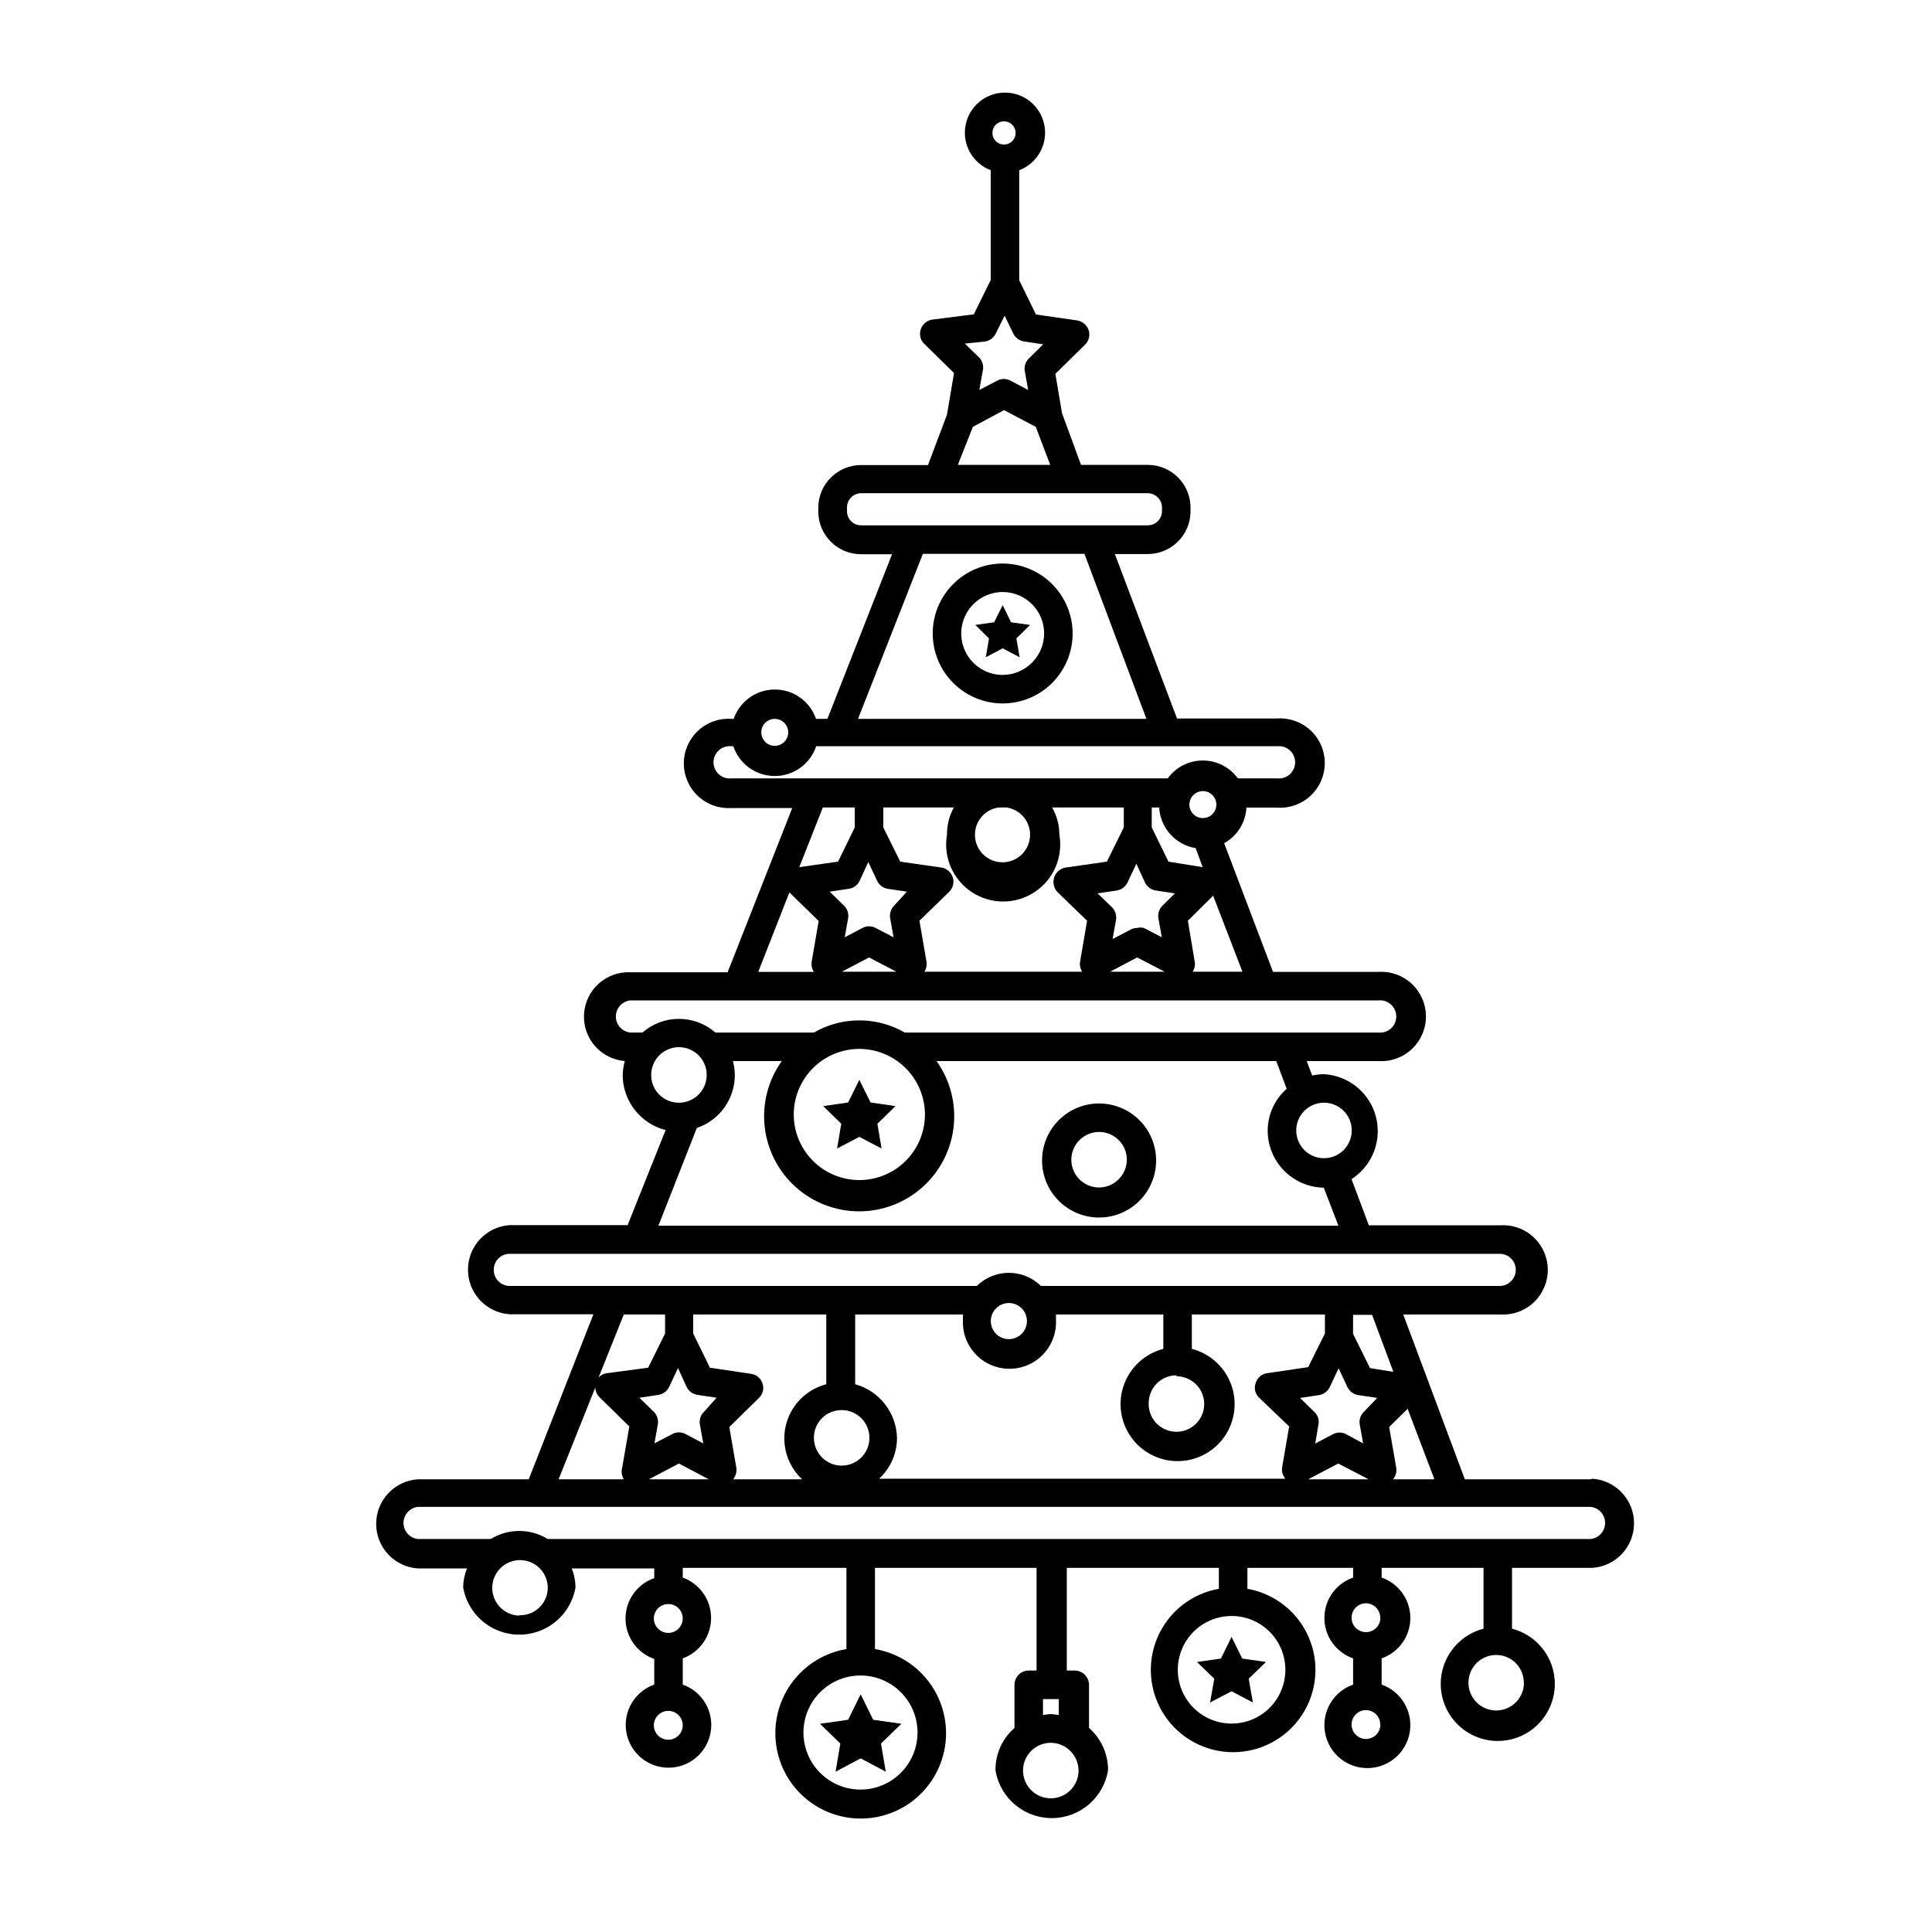 <?xml version="1.0" encoding="UTF-8"?>
<!-- Uploaded to: SVG Repo, www.svgrepo.com, Generator: SVG Repo Mixer Tools -->
<svg fill="#000000" width="800px" height="800px" version="1.1" viewBox="144 144 512 512" xmlns="http://www.w3.org/2000/svg">
 <g>
  <path d="m411.94 308.91-2.215-4.535-2.269 4.535-4.984 0.703 3.625 3.578-0.855 4.988 4.484-2.367 4.484 2.367-0.859-4.988 3.629-3.578z"/>
  <path d="m461.21 584.44 4.586 4.434-1.109 6.301 5.691-2.973 5.644 2.973-1.109-6.301 4.586-4.434-6.297-0.906-2.824-5.742-2.82 5.742z"/>
  <path d="m368.76 599.76-7.457 1.059 5.391 5.238-1.258 7.457 6.648-3.527 6.652 3.527-1.262-7.457 5.391-5.238-7.453-1.059-3.328-6.75z"/>
  <path d="m368.76 436.17-6.598 0.957 4.785 4.688-1.109 6.547 5.894-3.074 5.894 3.074-1.109-6.547 4.789-4.688-6.602-0.957-2.973-5.996z"/>
  <path d="m435.27 436.43c-4.008 0-7.852 1.59-10.688 4.426-2.836 2.832-4.426 6.68-4.426 10.688 0 4.008 1.59 7.852 4.426 10.688 2.836 2.832 6.68 4.426 10.688 4.426s7.852-1.594 10.688-4.426c2.832-2.836 4.426-6.68 4.426-10.688 0-4.008-1.594-7.856-4.426-10.688-2.836-2.836-6.68-4.426-10.688-4.426zm0 22.27v-0.004c-2.977 0-5.656-1.793-6.797-4.539-1.137-2.75-0.508-5.914 1.594-8.016 2.106-2.106 5.269-2.734 8.016-1.598 2.75 1.141 4.543 3.824 4.543 6.797-0.027 4.051-3.305 7.328-7.356 7.356z"/>
  <path d="m409.72 293.34c-4.918 0-9.633 1.953-13.109 5.43-3.477 3.477-5.43 8.191-5.43 13.109 0 4.918 1.953 9.633 5.43 13.109 3.477 3.477 8.191 5.43 13.109 5.43 4.918 0 9.633-1.953 13.109-5.43 3.477-3.477 5.43-8.191 5.43-13.109-0.012-4.914-1.969-9.621-5.445-13.098-3.473-3.473-8.18-5.43-13.094-5.441zm0 29.523c-4.441 0-8.449-2.68-10.148-6.781-1.699-4.106-0.758-8.828 2.383-11.969 3.141-3.141 7.863-4.082 11.969-2.383 4.102 1.699 6.781 5.707 6.781 10.148-0.031 6.055-4.93 10.953-10.984 10.984z"/>
  <path d="m565.55 536.03h-33.352l-16.324-43.68h25.695c3.266 0.211 6.477-0.938 8.863-3.176 2.391-2.238 3.746-5.367 3.746-8.641s-1.355-6.402-3.746-8.641c-2.387-2.238-5.598-3.387-8.863-3.172h-34.816l-4.586-12.242h0.004c3.609-2.32 6.062-6.062 6.75-10.297 0.688-4.234-0.457-8.562-3.148-11.902-2.691-3.34-6.676-5.383-10.957-5.613-1.035 0.016-2.062 0.133-3.074 0.355l-1.461-3.832h18.992c3.269 0.215 6.477-0.934 8.867-3.172s3.746-5.367 3.746-8.641-1.355-6.402-3.746-8.641-5.598-3.387-8.867-3.176h-27.91l-12.949-34.109v0.004c3.465-1.91 5.691-5.473 5.894-9.422h8.164c3.266 0.215 6.477-0.938 8.867-3.176 2.387-2.238 3.742-5.363 3.742-8.637 0-3.277-1.355-6.402-3.742-8.641-2.391-2.238-5.602-3.391-8.867-3.176h-26.551l-16.473-43.578h8.715c6.258 0 11.336-5.078 11.336-11.336v-0.957c0-6.262-5.078-11.336-11.336-11.336h-17.684l-5.039-13.703-1.762-10.43 7.859-7.707h-0.004c1.035-1.008 1.406-2.512 0.961-3.883-0.48-1.352-1.66-2.336-3.074-2.566l-10.883-1.562-4.434-9.07v-29.168c4.793-1.824 7.606-6.812 6.676-11.859-0.926-5.047-5.324-8.707-10.453-8.707-5.133 0-9.531 3.66-10.457 8.707-0.926 5.047 1.883 10.035 6.676 11.859v29.121l-4.484 9.07-11.031 1.406c-1.414 0.215-2.582 1.211-3.023 2.57-0.473 1.367-0.098 2.887 0.957 3.879l7.859 7.707-1.863 11.035-5.039 13.352h-17.734c-6.262 0-11.336 5.074-11.336 11.336v0.957c0 6.258 5.074 11.336 11.336 11.336h8.211l-17.129 43.629h-3.023c-1.602-4.656-5.984-7.777-10.906-7.777s-9.301 3.121-10.906 7.777h-0.605c-3.266-0.215-6.477 0.934-8.867 3.172-2.387 2.238-3.742 5.367-3.742 8.641 0 3.273 1.355 6.402 3.742 8.641 2.391 2.238 5.602 3.387 8.867 3.176h16.121l-17.129 43.527h-25.793c-6.41-0.266-11.855 4.644-12.254 11.051-0.398 6.402 4.398 11.949 10.793 12.477-0.336 1.25-0.523 2.535-0.555 3.832 0.039 3.324 1.18 6.547 3.238 9.16 2.059 2.613 4.922 4.477 8.148 5.297l-10.078 25.191h-31.234c-6.227 0.406-11.07 5.574-11.07 11.812 0 6.242 4.844 11.41 11.07 11.816h22.168l-17.133 43.73h-29.371c-6.227 0.406-11.066 5.574-11.066 11.812 0 6.242 4.84 11.41 11.066 11.816h13c-0.648 1.602-0.992 3.309-1.008 5.039 0.824 4.707 3.828 8.746 8.098 10.895 4.269 2.148 9.305 2.148 13.578 0 4.269-2.148 7.273-6.188 8.098-10.895-0.02-1.73-0.359-3.438-1.008-5.039h21.867v2.57c-4.559 1.586-7.609 5.879-7.609 10.703 0 4.824 3.051 9.121 7.609 10.707v6.801c-5.207 1.84-8.328 7.164-7.394 12.605 0.934 5.441 5.652 9.418 11.172 9.418 5.519 0 10.238-3.977 11.172-9.418 0.934-5.441-2.188-10.766-7.394-12.605v-6.953c4.508-1.629 7.512-5.91 7.512-10.703 0-4.797-3.004-9.074-7.512-10.707v-2.57h43.379v21.512c-7.523 1.277-13.898 6.258-16.953 13.254-3.051 6.992-2.375 15.055 1.805 21.438 4.18 6.387 11.297 10.234 18.926 10.234 7.633 0 14.75-3.848 18.93-10.234 4.18-6.383 4.856-14.445 1.801-21.438-3.051-6.996-9.426-11.977-16.949-13.254v-21.512h42.824v27.207h-2.066c-2.086 0-3.781 1.691-3.781 3.777v11.438c-3.25 2.82-5.094 6.93-5.035 11.234 0.781 4.75 3.785 8.844 8.078 11.023 4.297 2.176 9.371 2.176 13.668 0 4.293-2.18 7.293-6.273 8.078-11.023 0.039-4.301-1.801-8.402-5.039-11.234v-11.438c-0.027-2.094-1.734-3.777-3.828-3.777h-2.066v-27.207h40.305v5.543c-7.231 1.273-13.34 6.098-16.25 12.84-2.91 6.742-2.231 14.492 1.801 20.629 4.035 6.137 10.887 9.832 18.23 9.832 7.34 0 14.191-3.695 18.227-9.832 4.035-6.137 4.711-13.887 1.801-20.629-2.91-6.742-9.02-11.566-16.25-12.84v-5.543h28.012v2.57c-4.555 1.586-7.609 5.883-7.609 10.707s3.055 9.117 7.609 10.703v6.953c-5.234 1.844-8.379 7.188-7.445 12.66 0.934 5.469 5.676 9.469 11.223 9.469 5.551 0 10.289-4 11.227-9.469 0.934-5.473-2.211-10.816-7.445-12.66v-6.953c4.555-1.586 7.609-5.879 7.609-10.703s-3.055-9.121-7.609-10.707v-2.57h27.004v16.121c-4.793 1.238-8.672 4.742-10.395 9.379-1.719 4.641-1.062 9.828 1.766 13.887 2.824 4.062 7.457 6.484 12.406 6.484 4.949 0 9.582-2.422 12.406-6.484 2.828-4.059 3.484-9.246 1.766-13.887-1.723-4.637-5.602-8.141-10.395-9.379v-16.121h21.262c6.227-0.406 11.066-5.574 11.066-11.812 0-6.242-4.84-11.41-11.066-11.816zm-48.516-18.691 7.102 18.691h-10.984c0.727-0.848 1.039-1.973 0.859-3.074l-1.863-10.781zm-11.586 0.805h-0.004c-0.898 0.855-1.316 2.102-1.109 3.328l0.906 5.039-4.481-2.422c-1.102-0.598-2.43-0.598-3.527 0l-4.684 2.469 0.855-5.039c0.246-1.215-0.152-2.473-1.059-3.324l-3.828-3.727 5.039-0.754-0.004-0.004c1.219-0.191 2.269-0.961 2.824-2.062l2.367-5.039 2.367 5.039c0.551 1.102 1.602 1.871 2.82 2.062l5.039 0.754zm1.258 17.887h-16.023l7.961-4.18zm-29.121-21.715 8.059 7.707-1.863 10.781c-0.18 1.102 0.133 2.227 0.855 3.074h-107.66c3.027-2.789 4.742-6.719 4.738-10.832-0.078-3.242-1.199-6.375-3.195-8.934s-4.762-4.41-7.891-5.273v-18.488h28.566c-0.023 0.418-0.023 0.84 0 1.258-0.215 3.406 0.984 6.746 3.316 9.234 2.332 2.488 5.594 3.898 9.004 3.898 3.41 0 6.668-1.41 9-3.898 2.336-2.488 3.535-5.828 3.316-9.234 0.023-0.418 0.023-0.84 0-1.258h28.465v9.117c-4.789 1.238-8.672 4.742-10.391 9.379-1.723 4.641-1.062 9.828 1.762 13.887 2.828 4.062 7.461 6.484 12.41 6.484 4.945 0 9.578-2.422 12.406-6.484 2.824-4.059 3.484-9.246 1.762-13.887-1.719-4.637-5.602-8.141-10.391-9.379v-9.117h35.266v5.039l-4.434 8.914-10.883 1.613c-1.422 0.195-2.602 1.195-3.023 2.57-0.5 1.324-0.184 2.82 0.809 3.828zm-120.91 21.715h-18.391c0.703-0.859 1.012-1.973 0.855-3.074l-1.863-10.781 7.859-7.707c1.023-0.988 1.395-2.477 0.957-3.828-0.449-1.375-1.641-2.371-3.07-2.57l-10.883-1.613-4.434-9.07v-5.039h35.266v18.492c-3.449 0.887-6.461 2.988-8.488 5.914-2.027 2.93-2.934 6.488-2.547 10.027 0.383 3.543 2.031 6.824 4.637 9.25zm-26.098-17.887c-0.902 0.855-1.316 2.102-1.109 3.328l0.906 5.039-4.684-2.469v-0.004c-1.102-0.598-2.43-0.598-3.527 0l-4.734 2.469 0.906-5.039v0.004c0.203-1.215-0.191-2.453-1.059-3.328l-3.828-3.727 5.039-0.754-0.004-0.004c1.219-0.191 2.269-0.961 2.824-2.062l2.367-5.039 2.316 5.039c0.562 1.113 1.637 1.887 2.871 2.062l5.039 0.754zm1.258 17.887h-15.867l7.961-4.18zm-27.055-28.113c-0.836 0.113-1.605 0.527-2.164 1.16l6.699-16.727h10.934v5.039l-4.484 9.07zm62.07 9.773c2.992-0.082 5.734 1.656 6.938 4.398 1.203 2.742 0.625 5.938-1.461 8.082-2.09 2.148-5.269 2.816-8.043 1.688-2.773-1.125-4.586-3.816-4.586-6.812-0.031-3.996 3.156-7.273 7.152-7.356zm39.75-24.082c0.254-2.441 2.309-4.297 4.762-4.297s4.508 1.855 4.762 4.297c0.137 1.348-0.301 2.691-1.207 3.699-0.91 1.004-2.199 1.578-3.555 1.578s-2.644-0.574-3.555-1.578c-0.906-1.008-1.344-2.352-1.207-3.699zm49.172 15.113c2.992 0.004 5.688 1.816 6.812 4.59 1.125 2.773 0.461 5.953-1.688 8.039-2.144 2.09-5.34 2.668-8.082 1.465s-4.481-3.945-4.398-6.938c-0.012-1.961 0.758-3.844 2.137-5.234 1.383-1.391 3.262-2.172 5.219-2.172zm51.289-2.168-4.484-9.07v-5.039h5.039l5.644 15.113zm-12.242-70.328c2.981-0.02 5.676 1.758 6.832 4.504 1.152 2.75 0.535 5.922-1.562 8.035-2.102 2.113-5.269 2.754-8.023 1.617-2.754-1.137-4.551-3.82-4.551-6.801 0-4.043 3.262-7.328 7.305-7.356zm-21.562-34.711h-13.203c0.539-0.781 0.738-1.742 0.555-2.672l-1.812-10.832 6.699-6.648zm-21.16-17.531v-0.004c-0.902 0.875-1.316 2.137-1.109 3.375l0.906 5.039-4.734-2.469c-0.594-0.164-1.223-0.164-1.816 0-0.613 0-1.223 0.156-1.762 0.453l-4.734 2.469 0.906-5.039c0.203-1.227-0.191-2.481-1.059-3.375l-3.828-3.68 5.039-0.754h-0.004c1.238-0.176 2.312-0.949 2.875-2.062l2.367-5.039 2.316 5.039c0.562 1.113 1.637 1.887 2.871 2.062l5.039 0.754zm0.555 17.531h-14.461l7.152-3.781zm-28.469-21.16 7.91 7.656-1.863 10.832c-0.152 0.93 0.043 1.879 0.555 2.672h-41.816c0.512-0.793 0.707-1.742 0.555-2.672l-1.863-10.832 7.859-7.656c1.043-1 1.414-2.512 0.957-3.883-0.441-1.355-1.609-2.352-3.023-2.566l-10.883-1.562-4.484-9.07v-5.289h18.691c-1.215 2.203-1.84 4.688-1.812 7.203-0.77 4.398 0.441 8.914 3.312 12.332 2.875 3.418 7.109 5.391 11.574 5.391s8.703-1.973 11.574-5.391 4.086-7.934 3.312-12.332c0-2.527-0.66-5.008-1.914-7.203h18.992v5.289l-4.484 9.07-10.883 1.562h0.004c-1.426 0.207-2.613 1.203-3.074 2.566-0.449 1.348-0.141 2.828 0.805 3.883zm-43.227 3.629v-0.004c-0.867 0.895-1.258 2.148-1.055 3.375l0.906 5.039-4.738-2.469c-1.098-0.602-2.426-0.602-3.527 0l-4.684 2.469 0.906-5.039c0.207-1.238-0.207-2.5-1.109-3.375l-3.777-3.68 5.039-0.754c1.238-0.176 2.309-0.949 2.871-2.066l2.316-5.039 2.367 5.039c0.555 1.105 1.605 1.875 2.824 2.066l5.039 0.754zm0.605 17.531h-14.457l7.203-3.777zm-25.746-27.711 6.246-15.82h8.465v5.289l-4.434 9.07zm46.551-8.613 0.004-0.004c0.016-3.633 2.699-6.703 6.297-7.203h2.066c2.828 0.414 5.156 2.441 5.957 5.191 0.797 2.746-0.082 5.703-2.246 7.57-2.168 1.867-5.227 2.297-7.824 1.102-2.598-1.195-4.262-3.797-4.25-6.66zm51.289 7.152-4.434-9.07v-5.289h1.969c0.301 5.414 4.32 9.895 9.672 10.781l1.863 5.039zm5.543-15.113c0-1.449 0.871-2.754 2.211-3.305 1.336-0.555 2.875-0.25 3.894 0.773 1.023 1.023 1.332 2.562 0.777 3.898s-1.859 2.207-3.305 2.207c-1.938 0.004-3.523-1.539-3.578-3.477zm-49.121-181.07c1.246 0 2.371 0.754 2.844 1.91 0.473 1.152 0.199 2.481-0.688 3.356-0.891 0.875-2.219 1.125-3.367 0.633-1.148-0.492-1.883-1.629-1.863-2.875 0-0.812 0.328-1.59 0.906-2.156 0.574-0.57 1.359-0.883 2.168-0.867zm-5.039 58.34c1.219-0.191 2.269-0.961 2.824-2.066l2.367-4.785 2.316 4.785c0.562 1.117 1.637 1.891 2.871 2.066l5.039 0.754-3.777 3.727v0.004c-0.902 0.855-1.316 2.102-1.109 3.324l0.906 5.039-4.684-2.469c-1.102-0.602-2.43-0.602-3.527 0l-4.734 2.469 0.906-5.039c0.309-1.25-0.031-2.578-0.91-3.523l-3.828-3.727zm-3.223 22.621 8.262-4.434 8.414 4.434 3.828 10.078h-24.484zm-29.574 26.098c-1.008 0.016-1.977-0.379-2.688-1.09-0.711-0.711-1.105-1.684-1.09-2.688v-0.957c0-2.086 1.691-3.781 3.777-3.781h75.926c2.074 0.027 3.75 1.703 3.777 3.781v0.957c0 2.086-1.691 3.777-3.777 3.777zm16.324 7.559h42.824l16.422 43.73h-76.426zm-39.246 43.73c1.445 0 2.75 0.871 3.305 2.207 0.551 1.336 0.246 2.875-0.777 3.898s-2.562 1.328-3.898 0.777c-1.336-0.555-2.207-1.859-2.207-3.305 0-0.949 0.375-1.859 1.047-2.531s1.582-1.047 2.531-1.047zm-11.488 15.77c-1.211 0.129-2.418-0.258-3.324-1.07-0.902-0.812-1.422-1.973-1.422-3.188 0-1.219 0.52-2.375 1.422-3.188 0.906-0.812 2.113-1.203 3.324-1.07h0.504c1.586 4.719 6.008 7.894 10.984 7.894 4.977 0 9.395-3.176 10.98-7.894h122.18c1.207-0.133 2.418 0.258 3.324 1.07 0.902 0.812 1.422 1.969 1.422 3.188 0 1.215-0.52 2.375-1.422 3.188-0.906 0.812-2.117 1.199-3.324 1.07h-10.43c-2.16-2.977-5.617-4.738-9.297-4.738-3.676 0-7.133 1.762-9.293 4.738zm15.367 30.23 7.758 7.559-1.863 10.832v-0.004c-0.141 0.934 0.074 1.887 0.605 2.668h-14.762zm-42.168 37.129c-2.176-0.238-3.82-2.074-3.82-4.258 0-2.188 1.645-4.019 3.82-4.258h198.25c1.211-0.133 2.418 0.258 3.324 1.07s1.422 1.969 1.422 3.188c0 1.215-0.516 2.375-1.422 3.188s-2.113 1.199-3.324 1.07h-125.5c-3.664-2.113-7.816-3.227-12.043-3.227s-8.379 1.113-12.039 3.227h-26.098c-2.68-2.34-6.117-3.629-9.676-3.629-3.555 0-6.992 1.289-9.672 3.629zm78.09 21.715c0 4.609-1.832 9.027-5.094 12.289-3.258 3.258-7.68 5.09-12.289 5.09s-9.031-1.832-12.289-5.09c-3.262-3.262-5.094-7.68-5.094-12.289 0-4.613 1.832-9.031 5.094-12.293 3.258-3.258 7.68-5.09 12.289-5.09 4.598 0.012 9.004 1.84 12.258 5.086 3.258 3.246 5.098 7.648 5.125 12.246zm-72.547-10.48h-0.004c0-2.977 1.793-5.656 4.543-6.797 2.746-1.137 5.91-0.508 8.016 1.594 2.102 2.106 2.734 5.269 1.594 8.02-1.137 2.746-3.82 4.539-6.797 4.539-1.961 0.012-3.848-0.766-5.234-2.156-1.383-1.395-2.148-3.285-2.121-5.25zm12.09 14.055c2.938-0.992 5.492-2.883 7.301-5.402 1.809-2.523 2.777-5.551 2.773-8.652-0.016-1.242-0.184-2.477-0.504-3.68h12.949c-3.602 5.047-5.215 11.246-4.531 17.41 0.684 6.16 3.613 11.855 8.234 15.992 4.617 4.137 10.602 6.422 16.801 6.422 6.203 0 12.184-2.285 16.805-6.422 4.617-4.137 7.551-9.832 8.234-15.992 0.684-6.164-0.93-12.363-4.531-17.41h90.027l2.769 7.356h0.004c-3.195 2.801-5.031 6.84-5.039 11.086 0 3.965 1.559 7.773 4.336 10.598 2.781 2.828 6.562 4.449 10.527 4.516l3.879 10.078h-180.21zm-49.574 41.867c-1.133 0-2.219-0.453-3.012-1.258-0.797-0.805-1.234-1.895-1.223-3.023-0.012-1.129 0.43-2.211 1.227-3.008s1.879-1.238 3.008-1.227h262.33c1.133-0.012 2.219 0.43 3.023 1.223 0.805 0.797 1.258 1.879 1.258 3.012 0 2.363-1.918 4.281-4.281 4.281h-121.57c-4.707-4.641-12.27-4.641-16.977 0zm22.672 26.902h-0.004c0.027 0.992 0.445 1.934 1.16 2.621l7.859 7.707-1.863 10.781c-0.336 1.086-0.191 2.262 0.402 3.227h-17.281zm-20.152 60.457h-0.004c-2.949-0.078-5.566-1.918-6.644-4.664s-0.41-5.875 1.699-7.941c2.109-2.066 5.246-2.672 7.973-1.539 2.727 1.137 4.512 3.789 4.531 6.742 0 1.98-0.801 3.879-2.227 5.254-1.426 1.379-3.348 2.117-5.332 2.051zm43.328 29.07h-0.004c0 1.555-0.938 2.953-2.375 3.543-1.438 0.59-3.086 0.254-4.18-0.852-1.09-1.105-1.406-2.762-0.797-4.191s2.019-2.348 3.574-2.328c2.055 0.027 3.723 1.672 3.777 3.731zm0-28.312h-0.004c0 1.555-0.938 2.953-2.375 3.543-1.438 0.59-3.086 0.25-4.18-0.855-1.09-1.105-1.406-2.758-0.797-4.188s2.019-2.352 3.574-2.328c2.055 0.023 3.723 1.672 3.777 3.727zm62.219 30.23v-0.004c0 4.012-1.594 7.856-4.43 10.688-2.832 2.836-6.676 4.43-10.688 4.43-4.008 0-7.852-1.594-10.684-4.43-2.836-2.832-4.43-6.676-4.43-10.688 0-4.008 1.594-7.852 4.43-10.688 2.832-2.832 6.676-4.426 10.684-4.426 4.027 0 7.887 1.605 10.727 4.465 2.836 2.856 4.418 6.727 4.391 10.75zm42.672 10.078v-0.004c0 2.977-1.793 5.656-4.539 6.797-2.75 1.137-5.914 0.508-8.02-1.598-2.102-2.102-2.731-5.266-1.594-8.016 1.141-2.746 3.82-4.539 6.797-4.539 4.031 0.027 7.301 3.273 7.356 7.305zm-9.422-14.715v-4.231h4.18v4.231h0.004c-0.699-0.133-1.406-0.219-2.117-0.254-0.695 0.031-1.387 0.117-2.066 0.254zm64.234-12.094c0.043 5.793-3.422 11.031-8.766 13.262-5.344 2.227-11.504 1.004-15.59-3.098-4.086-4.102-5.289-10.266-3.039-15.602 2.25-5.332 7.5-8.777 13.289-8.719 7.777 0.082 14.055 6.383 14.105 14.156zm25.191 14.609v0.004c0 1.547-0.934 2.945-2.363 3.535-1.43 0.594-3.078 0.266-4.172-0.828s-1.422-2.742-0.832-4.172c0.594-1.434 1.992-2.363 3.539-2.363 1.023 0.012 2 0.434 2.711 1.172 0.711 0.738 1.094 1.73 1.066 2.758zm0-28.312c0 1.551-0.934 2.945-2.363 3.539-1.43 0.594-3.078 0.266-4.172-0.832-1.094-1.094-1.422-2.742-0.832-4.172 0.594-1.43 1.992-2.363 3.539-2.363 1.023 0.012 2 0.438 2.711 1.176 0.711 0.738 1.094 1.73 1.066 2.754zm38.039 17.18c0.02 2.984-1.766 5.688-4.519 6.836-2.75 1.152-5.926 0.527-8.039-1.582-2.109-2.109-2.734-5.285-1.582-8.039 1.148-2.754 3.852-4.539 6.836-4.519 1.945 0.016 3.805 0.805 5.168 2.195 1.363 1.391 2.113 3.266 2.086 5.211zm17.734-38.039-276.44 0.004c-2.273-1.395-4.891-2.133-7.559-2.133-2.664 0-5.281 0.738-7.555 2.133h-19.297c-2.172-0.238-3.816-2.074-3.816-4.258 0-2.188 1.645-4.019 3.816-4.258h310.8c2.172 0.238 3.816 2.07 3.816 4.258 0 2.184-1.645 4.019-3.816 4.258z"/>
 </g>
</svg>